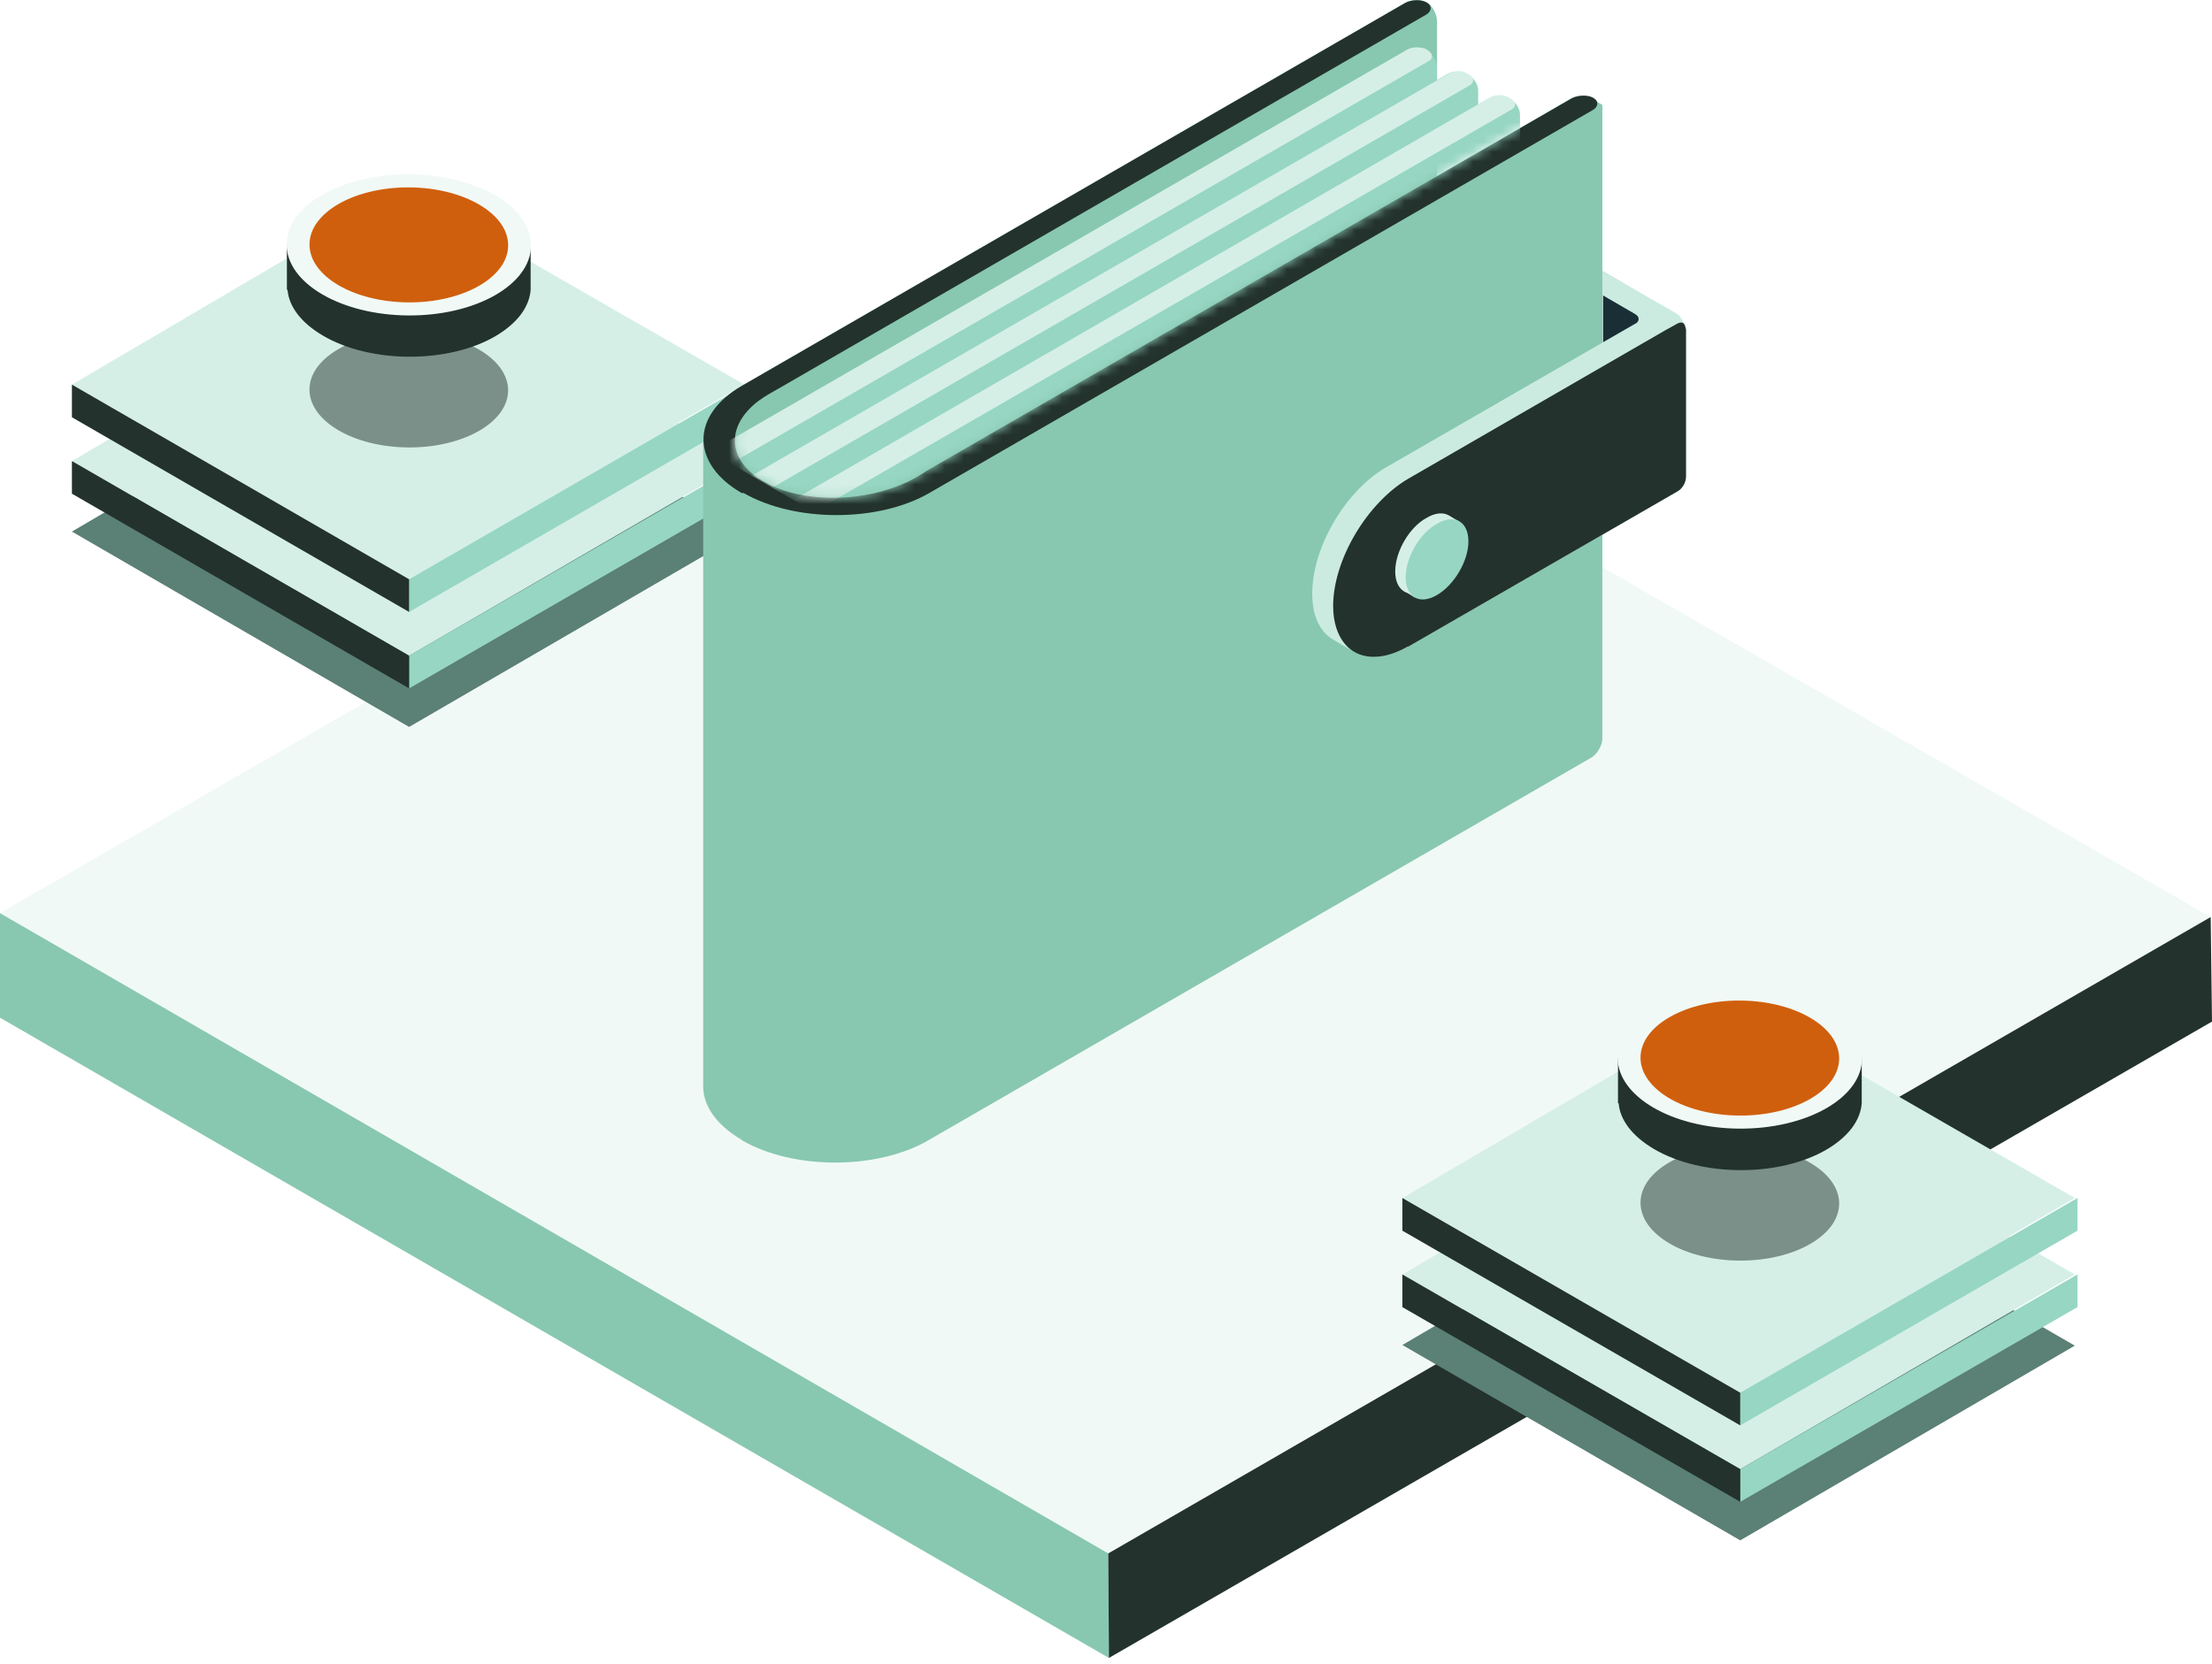 <svg width="226" height="170" viewBox="0 0 226 170" fill="none" xmlns="http://www.w3.org/2000/svg">
<path d="M112.366 28.416L0 93.312L113.234 158.742L225.868 93.713L112.366 28.416Z" fill="#F1F9F6"/>
<path d="M113.301 169.426L0 103.996V93.314L113.234 158.744L113.301 169.426Z" fill="#88C8B0"/>
<path d="M113.299 169.423L225.999 104.394L225.866 93.711L113.232 158.741L113.299 169.423Z" fill="#23322D"/>
<path d="M177.332 117.481L143.281 137.444L177.799 157.407L211.983 137.511L177.332 117.481Z" fill="#5B8075"/>
<path d="M177.332 110.271L143.281 130.233L177.799 150.13L211.983 130.233L177.332 110.271Z" fill="#D5EFE7"/>
<path d="M177.801 153.469L212.252 133.573V130.234L177.801 150.131V153.469Z" fill="#97D6C3"/>
<path d="M177.799 153.469L143.281 133.573V130.234L177.799 150.131V153.469Z" fill="#23322D"/>
<path d="M177.332 102.46L143.281 122.423L177.799 142.319L211.983 122.423L177.332 102.46Z" fill="#D5EFE7"/>
<path d="M177.801 145.658L212.252 125.762V122.424L177.801 142.32V145.658Z" fill="#97D6C3"/>
<path d="M177.799 145.658L143.281 125.762V122.424L177.799 142.32V145.658Z" fill="#23322D"/>
<path opacity="0.5" d="M187.907 123.005C187.926 119.76 183.398 117.103 177.793 117.07C172.188 117.037 167.629 119.641 167.611 122.886C167.592 126.131 172.12 128.788 177.725 128.821C183.329 128.853 187.888 126.249 187.907 123.005Z" fill="#23322D"/>
<path d="M165.311 108.067H167.647C168.048 107.733 168.449 107.466 168.916 107.199C173.723 104.395 181.668 104.395 186.542 107.266C187.009 107.533 187.41 107.8 187.744 108.134H190.214V112.74C190.081 114.476 188.879 116.145 186.609 117.481C181.802 120.285 173.857 120.285 168.983 117.414C166.713 116.079 165.511 114.41 165.377 112.74H165.311V108.067Z" fill="#23322D"/>
<path d="M190.243 108.196C190.266 104.214 184.695 100.953 177.8 100.912C170.905 100.872 165.296 104.068 165.273 108.05C165.249 112.032 170.82 115.293 177.716 115.334C184.611 115.374 190.22 112.178 190.243 108.196Z" fill="#F1F9F6"/>
<path d="M187.907 108.182C187.926 104.937 183.398 102.28 177.793 102.247C172.188 102.214 167.629 104.818 167.611 108.063C167.592 111.308 172.12 113.965 177.725 113.998C183.329 114.031 187.888 111.427 187.907 108.182Z" fill="#D05F0D"/>
<path d="M41.331 34.359L7.348 54.322L41.799 74.285L76.049 54.389L41.331 34.359Z" fill="#5B8075"/>
<path d="M41.331 27.148L7.348 47.111L41.799 67.007L76.049 47.111L41.331 27.148Z" fill="#D5EFE7"/>
<path d="M41.799 70.346L76.25 50.45V47.112L41.799 67.008V70.346Z" fill="#97D6C3"/>
<path d="M41.799 70.346L7.348 50.45V47.112L41.799 67.008V70.346Z" fill="#23322D"/>
<path d="M41.331 19.337L7.348 39.3L41.799 59.196L76.049 39.3L41.331 19.337Z" fill="#D5EFE7"/>
<path d="M41.799 62.536L76.25 42.639V39.301L41.799 59.197V62.536Z" fill="#97D6C3"/>
<path d="M41.799 62.536L7.348 42.639V39.301L41.799 59.197V62.536Z" fill="#23322D"/>
<path opacity="0.5" d="M51.915 39.908C51.934 36.663 47.406 34.006 41.801 33.973C36.196 33.94 31.637 36.544 31.618 39.789C31.599 43.034 36.128 45.691 41.732 45.724C47.337 45.757 51.896 43.153 51.915 39.908Z" fill="#23322D"/>
<path d="M29.312 24.944H31.649C32.05 24.61 32.45 24.343 32.918 24.076C37.725 21.272 45.67 21.272 50.544 24.143C51.011 24.41 51.412 24.677 51.746 25.011H54.216V29.617C54.083 31.353 52.881 33.022 50.611 34.358C45.804 37.162 37.858 37.162 32.985 34.291C30.715 32.956 29.513 31.287 29.379 29.617H29.312V24.944Z" fill="#23322D"/>
<path d="M54.255 25.099C54.278 21.116 48.707 17.855 41.812 17.815C34.916 17.775 29.308 20.971 29.284 24.953C29.261 28.935 34.832 32.196 41.727 32.236C48.623 32.277 54.231 29.081 54.255 25.099Z" fill="#F1F9F6"/>
<path d="M51.919 25.085C51.938 21.84 47.41 19.183 41.805 19.15C36.2 19.117 31.641 21.721 31.622 24.966C31.603 28.211 36.132 30.868 41.736 30.901C47.341 30.933 51.9 28.329 51.919 25.085Z" fill="#D05F0D"/>
<path d="M163.779 27.749L167.986 30.219V37.564L163.779 35.093V27.749Z" fill="#1A2E35"/>
<path d="M160.508 10.057L146.821 18.002V2.179C146.821 1.444 146.354 0.576 145.753 0.243C145.152 -0.091 144.218 -0.091 143.55 0.309L75.783 39.434C73.179 40.969 71.844 42.906 71.844 44.909V111.007C71.844 113.01 73.179 114.946 75.783 116.481L75.85 116.548C81.057 119.553 89.603 119.553 94.811 116.548L162.578 77.424C163.179 77.09 163.713 76.155 163.713 75.487V10.725C163.713 10.725 163.179 10.391 162.645 10.124C162.111 9.723 161.109 9.723 160.508 10.057Z" fill="#88C8B0"/>
<path d="M75.783 50.383C70.575 47.379 70.575 42.438 75.783 39.434L143.55 0.309C144.151 -0.025 145.152 -0.091 145.753 0.242C146.354 0.576 146.287 1.177 145.686 1.511L79.789 39.567C79.188 39.901 78.12 40.502 77.585 40.903C74.514 43.173 74.247 46.244 76.918 48.447C77.452 48.914 78.52 49.515 79.188 49.782C82.993 51.385 88.401 51.184 92.407 49.382C93.075 49.115 94.076 48.514 94.677 48.113L160.575 10.057C161.176 9.723 162.177 9.656 162.778 9.99C163.379 10.324 163.312 10.925 162.711 11.259L94.944 50.383C89.737 53.388 81.191 53.388 75.983 50.383H75.783Z" fill="#23322D"/>
<mask id="mask0_3091_7170" style="mask-type:luminance" maskUnits="userSpaceOnUse" x="75" y="0" width="86" height="51">
<path d="M94.61 48.116C94.009 48.45 93.007 49.05 92.34 49.384C88.334 51.187 82.926 51.387 79.12 49.785C78.453 49.518 77.451 48.917 76.85 48.45C74.246 46.313 74.513 43.242 77.518 40.905C78.119 40.505 79.12 39.904 79.721 39.57L145.619 1.513C146.153 1.18 146.286 0.712 145.886 0.378C146.353 0.779 146.754 1.513 146.754 2.181L160.441 10.126L94.61 48.116Z" fill="white"/>
</mask>
<g mask="url(#mask0_3091_7170)">
<path d="M146.821 14.53V6.852C146.821 6.251 146.421 5.584 145.887 5.317L145.553 5.116C145.085 4.849 144.218 4.849 143.75 5.116L72.578 46.177L83.194 52.319L145.887 16.133C146.421 15.799 146.821 15.064 146.821 14.53Z" fill="#97D6C3"/>
<path d="M143.817 5.048L72.644 46.109L74.781 47.311L145.953 6.25C146.42 5.983 146.42 5.516 145.953 5.182L145.619 4.982C145.085 4.781 144.284 4.781 143.817 5.048Z" fill="#D5EFE7"/>
<path d="M151.026 16.934V9.256C151.026 8.655 150.626 7.987 150.092 7.72L149.758 7.52C149.291 7.253 148.423 7.253 147.955 7.52L76.783 48.581L87.399 54.723L150.092 18.536C150.626 18.203 151.026 17.535 151.026 16.934Z" fill="#97D6C3"/>
<path d="M148.022 7.522L76.85 48.582L78.986 49.784L150.158 8.723C150.625 8.456 150.625 7.989 150.158 7.655L149.824 7.455C149.357 7.188 148.556 7.188 148.022 7.522Z" fill="#D5EFE7"/>
<path d="M155.3 19.405V11.727C155.3 11.126 154.899 10.459 154.365 10.192L154.031 9.991C153.564 9.724 152.696 9.724 152.228 9.991L81.123 51.052L91.739 57.194L154.432 21.008C154.899 20.674 155.3 19.939 155.3 19.405Z" fill="#97D6C3"/>
<path d="M152.295 9.924L81.123 51.051L83.26 52.253L154.432 11.192C154.899 10.925 154.899 10.458 154.432 10.124L154.098 9.924C153.564 9.657 152.762 9.657 152.295 9.924Z" fill="#D5EFE7"/>
</g>
<path d="M172.26 33.691V48.713C172.26 49.314 171.86 49.982 171.325 50.249L143.885 66.072H143.818C141.748 67.274 139.879 67.408 138.477 66.673C138.076 66.473 136.474 65.538 136.073 65.271C134.805 64.47 134.07 62.868 134.07 60.664C134.07 56.057 137.275 50.449 141.348 47.912L167.052 33.09C167.119 33.09 167.119 33.023 167.186 33.023C167.52 32.756 167.52 32.356 167.052 32.089L163.714 30.152V27.682L171.259 32.022C171.726 32.289 172.06 32.89 172.127 33.424C172.26 33.624 172.26 33.624 172.26 33.691Z" fill="#CBEBE1"/>
<path d="M172.26 33.694V48.717C172.26 49.318 171.86 49.985 171.326 50.252L143.885 66.076H143.818C141.148 67.611 138.744 67.411 137.409 65.809C136.674 64.941 136.207 63.605 136.207 61.936C136.207 57.196 139.679 51.387 143.885 48.917L170.124 33.761L171.326 33.094C171.793 32.827 172.127 32.96 172.194 33.428C172.26 33.628 172.26 33.628 172.26 33.694Z" fill="#23322D"/>
<path d="M142.549 58.397C142.549 60.4 143.951 61.268 145.754 60.2C147.556 59.132 148.958 56.728 148.958 54.725C148.958 52.722 147.556 51.854 145.754 52.922C144.018 53.857 142.549 56.327 142.549 58.397Z" fill="#D5EFE7"/>
<path d="M149.026 53.256L148.091 52.722L143.484 60.4L144.553 61.067L149.026 53.256Z" fill="#D5EFE7"/>
<path d="M143.619 58.997C143.619 61 145.021 61.868 146.824 60.8C148.56 59.798 150.029 57.328 150.029 55.325C150.029 53.322 148.627 52.454 146.824 53.523C145.088 54.457 143.619 56.928 143.619 58.997Z" fill="#97D6C3"/>
</svg>
